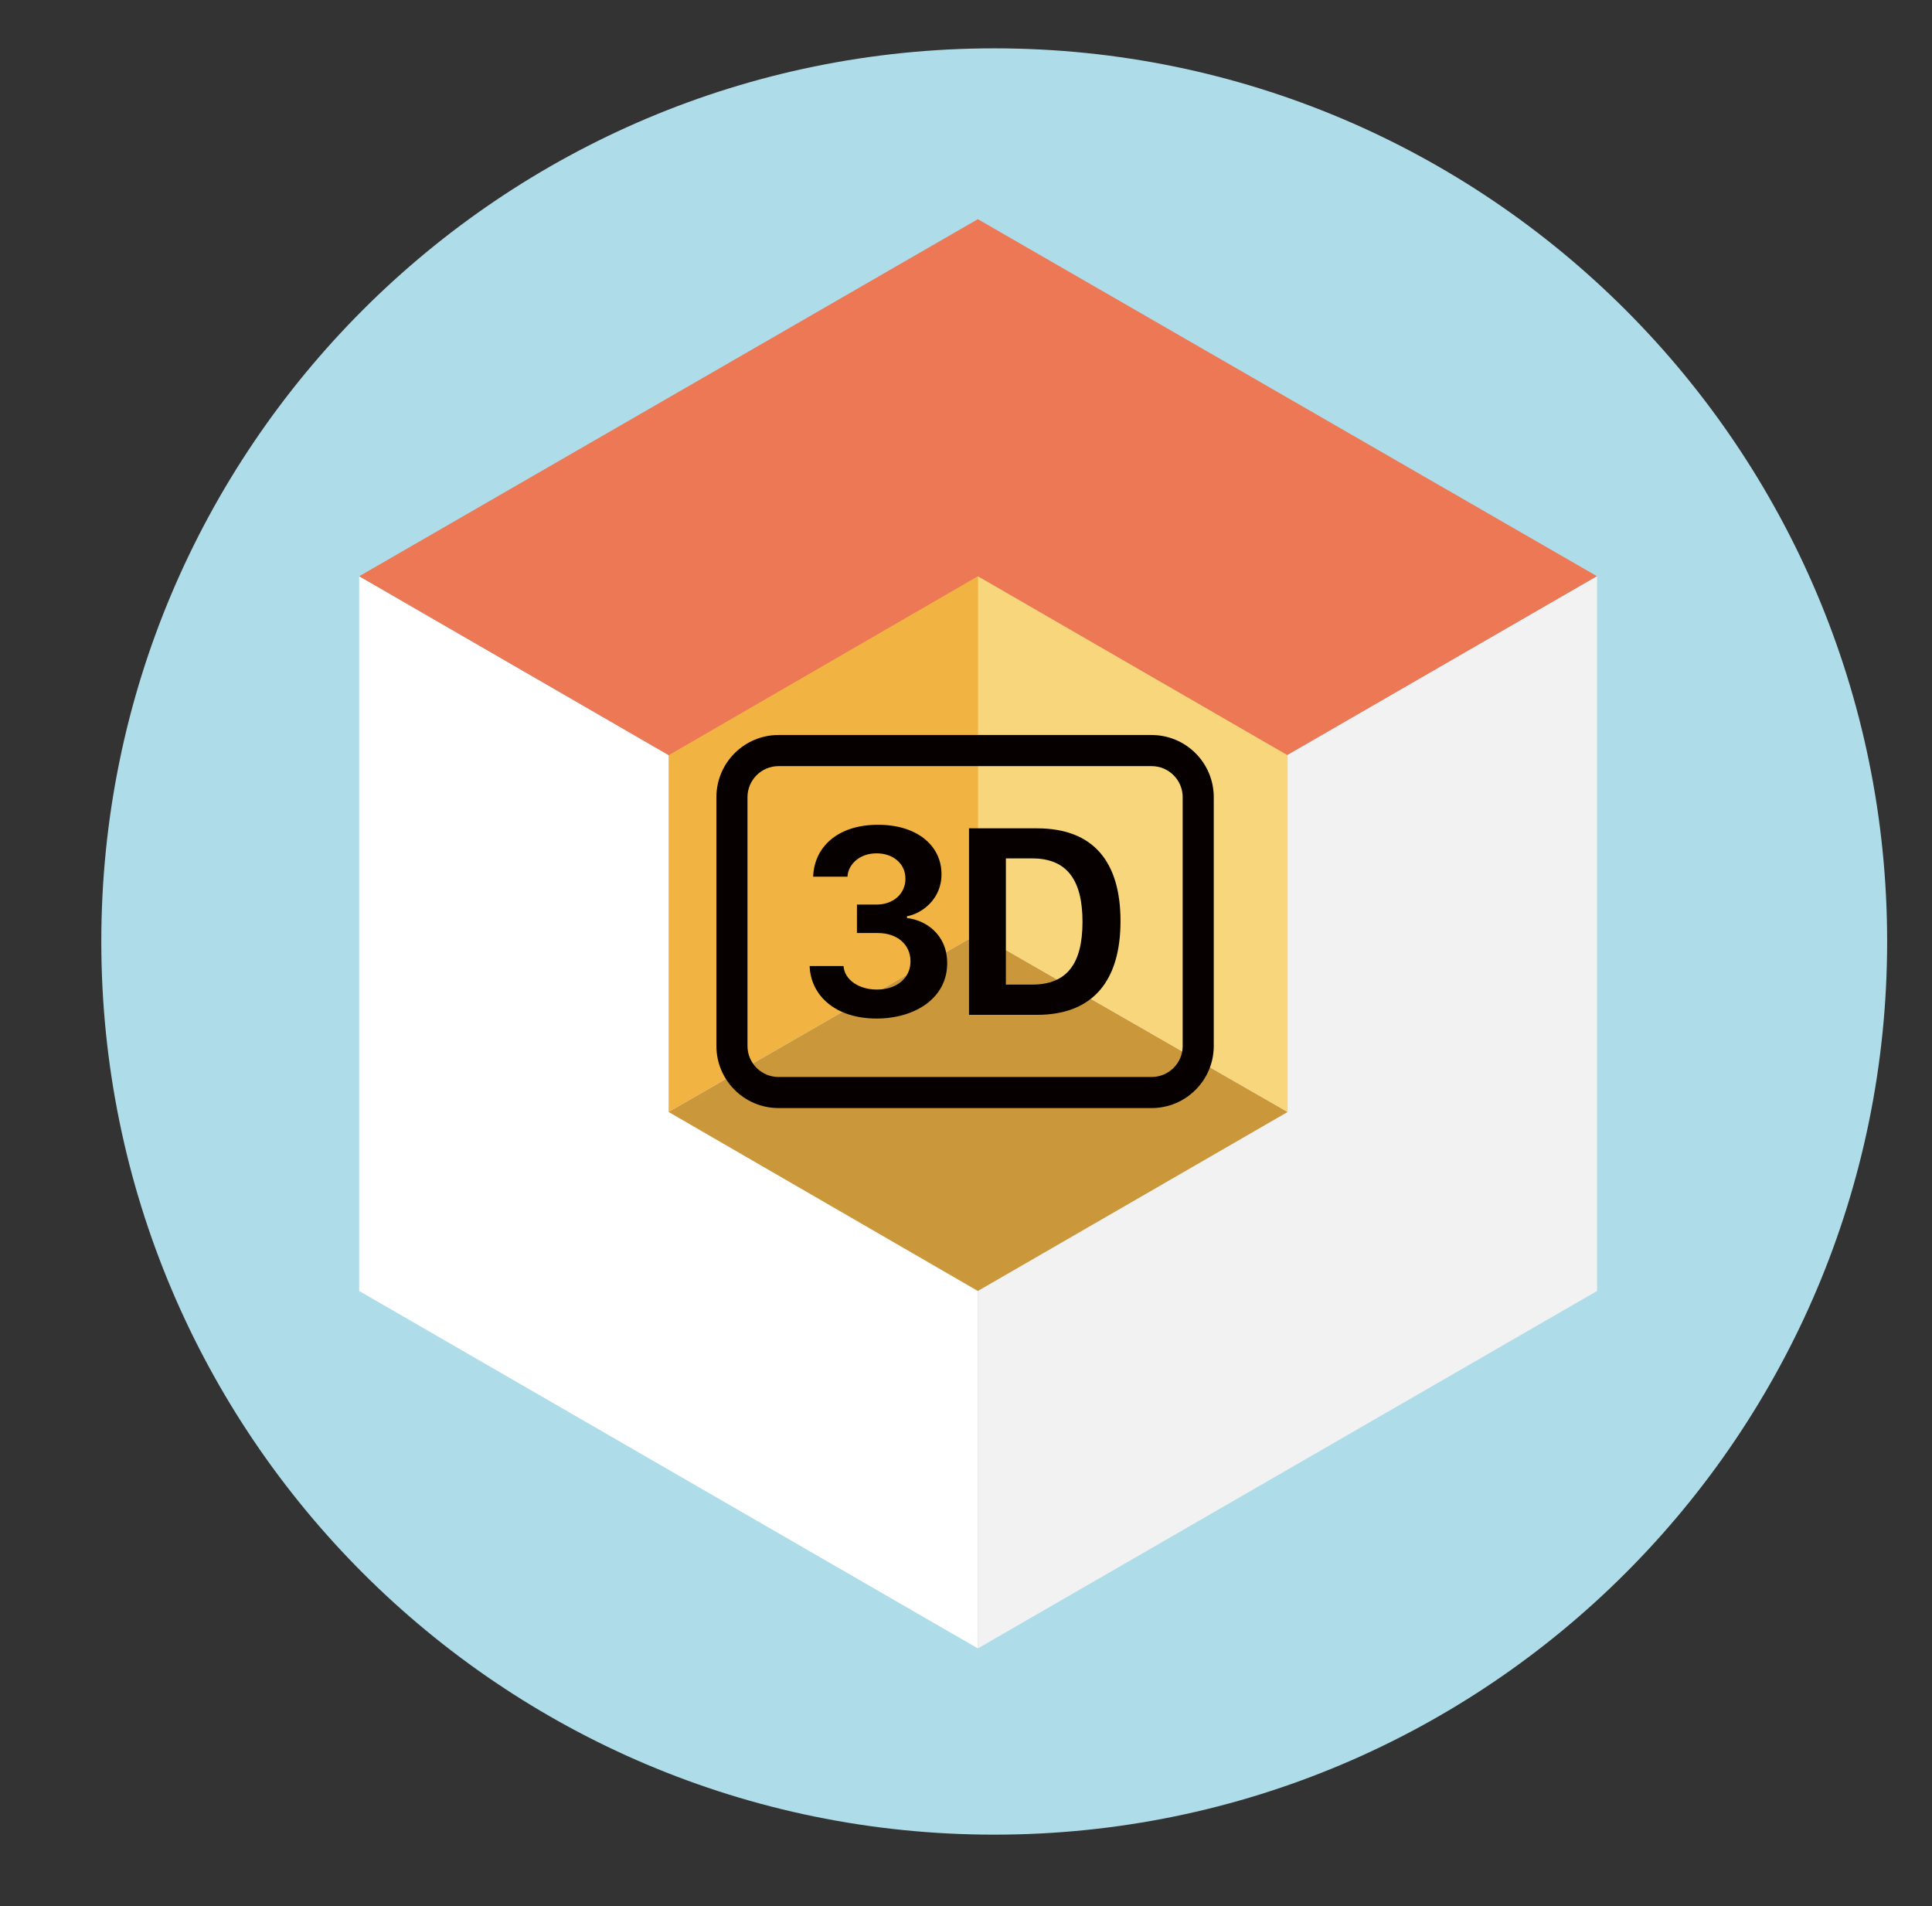<?xml version="1.0" encoding="utf-8"?>
<!-- Generator: Adobe Illustrator 15.1.0, SVG Export Plug-In . SVG Version: 6.00 Build 0)  -->
<!DOCTYPE svg PUBLIC "-//W3C//DTD SVG 1.1//EN" "http://www.w3.org/Graphics/SVG/1.1/DTD/svg11.dtd">
<svg version="1.1" id="Layer_1" xmlns="http://www.w3.org/2000/svg" xmlns:xlink="http://www.w3.org/1999/xlink" x="0px" y="0px"
	 width="221px" height="218px" viewBox="0 0 221 218" enable-background="new 0 0 221 218" xml:space="preserve">
<rect x="0" y="0" width="221" height="218" fill="#333333" stroke="none"/>
<g>
	<path fill="#AEDDE9" d="M215.869,107.682c0,56.406-45.729,102.152-102.136,102.152c-56.425,0-102.145-45.746-102.145-102.152
		S57.309,5.529,113.733,5.529C170.14,5.529,215.869,51.275,215.869,107.682z"/>
</g>
<g>
	<g>
		<polygon fill="#FFFFFF" points="111.855,188.533 41.086,147.652 41.086,65.908 111.855,106.813 		"/>
		<polygon fill="#EC7855" points="111.855,25.068 41.086,65.908 111.855,106.813 182.687,65.908 		"/>
		<polygon fill="#F2F2F2" points="111.855,188.533 182.687,147.652 182.687,65.908 111.855,106.813 		"/>
	</g>
	<g>
		<polygon fill="#F1B342" points="111.855,65.908 76.481,86.381 76.481,127.18 111.855,106.813 		"/>
		<polygon fill="#CA973B" points="111.855,147.652 76.481,127.18 111.855,106.813 147.291,127.18 		"/>
		<polygon fill="#F8D67B" points="111.855,65.908 147.291,86.381 147.291,127.18 111.855,106.813 		"/>
	</g>
</g>
<g>
	<path fill="#070001" d="M98.02,106.711h2.36c2.3,0,3.751,1.344,3.771,3.197c0.028,1.91-1.521,3.271-3.861,3.271
		c-2.126-0.014-3.688-1.16-3.799-2.688h-3.876c0.105,3.252,2.814,6.002,7.653,6.002c4.411,0,8.126-2.348,8.081-6.398
		c-0.045-3.385-2.656-4.904-4.594-5.088v-0.221c1.566-0.248,4-1.875,3.941-4.889c-0.044-3.223-2.844-5.586-7.303-5.566
		c-4.657,0.018-7.265,2.609-7.376,5.939h3.923c0.077-1.393,1.363-2.672,3.327-2.672c1.896,0,3.303,1.174,3.303,2.891
		c0.014,1.705-1.361,2.969-3.303,2.969h-2.242v3.252H98.02z M110.844,94.738v21.332h7.782c6.437,0,9.548-3.939,9.548-10.723
		c0-6.734-3.063-10.609-9.548-10.609H110.844z M115.063,98.178h3.003c3.956,0,5.761,2.438,5.761,7.252
		c0,4.813-1.792,7.18-5.761,7.18h-3.003V98.178z"/>
	<path fill="#070001" d="M131.73,87.623c1.966,0,3.556,1.592,3.556,3.557v28.447c0,1.961-1.589,3.551-3.556,3.551H89.06
		c-1.965,0-3.556-1.59-3.556-3.551V91.18c0-1.965,1.591-3.557,3.556-3.557H131.73z M89.06,84.064c-3.928,0-7.112,3.188-7.112,7.115
		v28.447c0,3.922,3.184,7.107,7.112,7.107h42.67c3.927,0,7.112-3.186,7.112-7.107V91.18c0-3.928-3.185-7.115-7.112-7.115H89.06z"/>
</g>
</svg>

